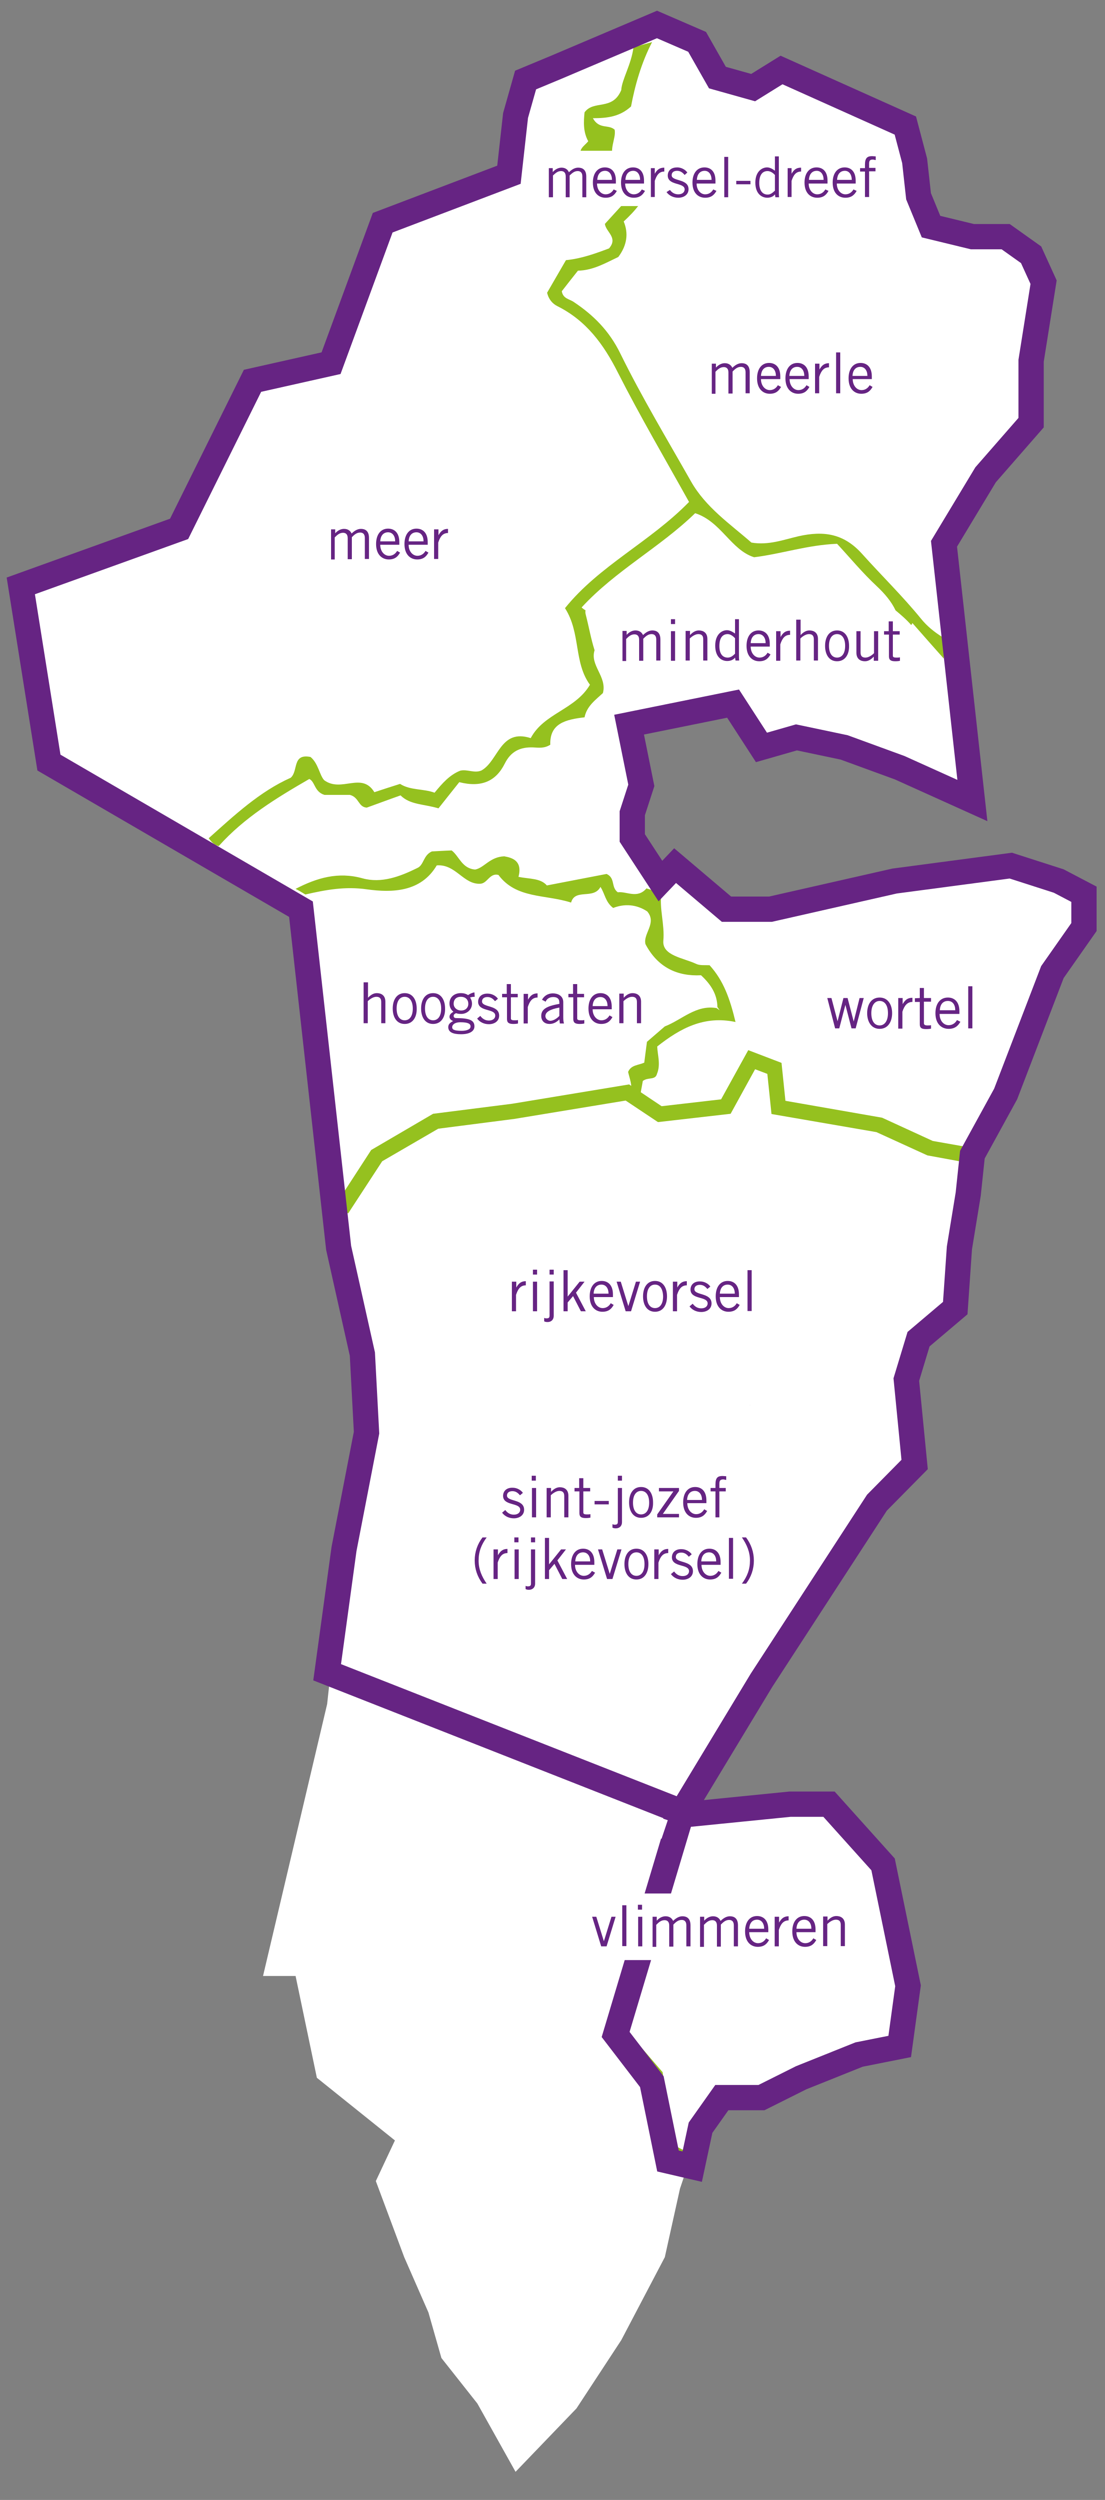 <?xml version="1.0" encoding="utf-8"?>
<!-- Generator: Adobe Illustrator 26.3.1, SVG Export Plug-In . SVG Version: 6.00 Build 0)  -->
<svg version="1.1" id="Laag_1" xmlns="http://www.w3.org/2000/svg" xmlns:xlink="http://www.w3.org/1999/xlink" x="0px" y="0px"
	 width="451.6px" height="1021.5px" viewBox="0 0 451.6 1021.5" style="enable-background:new 0 0 451.6 1021.5;"
	 xml:space="preserve">
<rect x="0" y="0" width="451.6" height="1021.5" fill="#808080" stroke="none"/>
<style type="text/css">
	.st0{fill:#FFFFFF;}
	.st1{fill:#FEFDFD;}
	.st2{fill:#AAAAAA;}
	.st3{fill:#95C11F;}
	.st4{fill:#662483;}
	.st5{fill:none;stroke:#662483;stroke-width:10.331;stroke-miterlimit:10;}
</style>
<g>
	<g>
		<g>
			<polygon class="st0" points="8.5,239.4 73.2,216.1 103.2,155.6 135.3,148.4 156.4,91 208,71.4 210.7,47.2 214.8,32.7 227.3,27.5 
				268.5,10 284.9,17.1 293.2,31.7 307.8,35.8 319.4,28.6 370,51.3 373.8,65.7 375.4,80.2 380.5,92.6 397.4,96.7 411,96.7 
				421.4,104.1 426.5,115.3 421.4,147.4 421.4,172.7 402.8,194 385.8,222.2 397.4,327.1 367.7,313.7 345,305.4 325.5,301.3 
				311.2,305.4 299.6,287.5 257.1,296.1 262.1,320.9 258.4,332.3 258.4,342.4 269.9,360 275.9,353.7 296.9,371.5 314.9,371.5 
				365.6,360 413.1,353.7 432.7,360 443,365.4 443,378.8 430.1,397.2 411,447 397.4,471.8 395.7,487.9 392.1,509.9 390.4,534.5 
				375.4,547.2 370.4,563.7 373.8,598.4 358.4,614 311.2,686.6 277.9,741.7 322.9,737.2 338.8,737.2 360.9,761.8 371.1,811.4 
				367.7,836.2 351.1,839.5 327.4,849 311.2,857.1 295,857.1 286.3,869.4 277.9,894.3 271.7,922.3 253.9,956.2 235.6,984.1 
				210.7,1010 195.1,982.1 180.4,963.5 175.1,944.9 165.2,922.3 153.6,891.2 161.4,874.6 129.5,849 120.8,807.4 107.5,807.4 
				133.7,696.3 140.6,632.9 149.8,585.4 148.1,553.3 138.4,509.9 123,371.5 20,311.6 			"/>
		</g>
		<g>
			<g>
				<g>
					<path class="st1" d="M306.6,574.1L306.6,574.1C306.5,574.2,306.5,574.1,306.6,574.1L306.6,574.1z"/>
				</g>
				<g>
					<path class="st1" d="M306.6,574.1C306.6,574.2,306.6,574.2,306.6,574.1c0,0.1-0.1,0.1-0.1,0H306.6L306.6,574.1z"/>
				</g>
				<g>
					<path class="st1" d="M251,822.7c-0.1,0.1-0.1,0.3-0.2,0.4c-0.1,0-0.1-0.1-0.2-0.1C250.8,822.9,250.9,822.8,251,822.7z"/>
				</g>
				<g>
					<path class="st1" d="M-14.6,790.8L-14.6,790.8h0.1l0,0C-14.6,790.8-14.6,790.8-14.6,790.8z"/>
				</g>
				<g>
					<path class="st1" d="M-14.6,790.8L-14.6,790.8L-14.6,790.8C-14.5,790.8-14.5,790.8-14.6,790.8L-14.6,790.8z"/>
				</g>
				<g>
					<path class="st0" d="M343.2,407.9L343.2,407.9c0-0.1,0.1-0.1,0.1-0.1L343.2,407.9C343.3,407.8,343.3,407.9,343.2,407.9z"/>
				</g>
				<g>
					<path class="st1" d="M271.7,419.4L271.7,419.4L271.7,419.4L271.7,419.4z"/>
				</g>
				<g>
					<path class="st1" d="M252.3,405.9L252.3,405.9C252.3,405.8,252.4,405.8,252.3,405.9C252.4,405.8,252.4,405.9,252.3,405.9
						C252.4,405.9,252.4,405.9,252.3,405.9z"/>
				</g>
				<g>
					<path class="st1" d="M335.6,794.7C335.6,794.6,335.5,794.6,335.6,794.7C335.5,794.6,335.5,794.6,335.6,794.7L335.6,794.7z"/>
				</g>
				<g>
					<path class="st2" d="M306.6,574.2c-0.1,0-0.1,0-0.2,0l0.1-0.1C306.6,574.1,306.6,574.1,306.6,574.2L306.6,574.2z"/>
				</g>
				<g>
					<path class="st1" d="M252.4,405.9L252.4,405.9L252.4,405.9C252.3,405.8,252.4,405.8,252.4,405.9
						C252.4,405.8,252.4,405.9,252.4,405.9z"/>
				</g>
				<g>
					<path class="st1" d="M271.7,419.4L271.7,419.4L271.7,419.4L271.7,419.4z"/>
				</g>
				<g>
					<path class="st1" d="M306.6,574.2c-0.1,0-0.1,0-0.2,0l0.1-0.1C306.6,574.1,306.6,574.1,306.6,574.2L306.6,574.2z"/>
				</g>
				<g>
					<g>
						<path class="st3" d="M385.1,260.3c-3.3-2.1-6.2-4.4-8.7-7.5c-7.5-9.2-16.1-17.6-24-26.4c-7.5-8.4-15.7-9.6-26-7.3
							c-6.1,1.4-12.3,3.8-19.3,2.6c-8.7-7.6-18.7-14.4-24.7-25c-9.8-17.3-20.1-34.4-28.9-52.3c-4.5-9.2-10.9-15.6-19-21
							c-1.7-1.2-4.4-1.3-4.9-4.4c2.1-2.7,4.2-5.4,6.6-8.4c6.2-0.1,11.4-3.2,16.5-5.6c3.6-4.8,4.2-9.7,2.2-14.5
							c4.7-4.4,8.5-8.6,10.6-15.5c-7.5,0.3-8.9-7.5-14.2-8.7c-2.9-5.1,0.6-9.5-0.1-13.3c-2.5-2.3-6.3,0-8.9-4.7
							c5.9,0,11-0.6,15.6-4.8c1.6-8.6,4.2-17.8,8.6-26.3c-2.5,0.7-5,1.4-7.6,2.1c-0.9,7.1-4.8,13.3-5,17.5c-3.6,8.6-11.2,3.9-15,9.1
							c-0.4,3.9-0.6,8,1.5,11.8c-1.5,2-4.6,3.2-2.7,7.3c10.3,0,13.7,8.9,18.9,16.2c-3.4,3.7-6.4,7-9.4,10.3c0.5,3.4,5.5,5.6,1.7,10
							c-5.3,2-11.3,4.2-17.6,4.8c-2.7,4.7-5.3,9.1-7.7,13.3c0.6,2.7,2.2,4.5,4.2,5.5c11.8,5.9,18.9,15.6,24.7,27.1
							c9.1,17.9,19.3,35.3,29.1,52.9c-16,16.4-36.7,26-50.7,43.4c6.5,10.1,3.5,22.1,10.2,31.3c-6,10.2-18.8,11.6-24.2,21.8
							c-12.5-4-13.1,9.2-20.1,13.2c-2.9,1.3-5.8-0.6-8.7,0.1c-4.3,1.7-7.3,5.1-10.5,9c-4.6-1.7-9.9-0.9-14.1-3.6
							c-3.8,1.2-7.2,2.3-10.5,3.4c-5.2-8.5-13.4,0.3-20.5-4.9c-1.9-2-2.4-6.9-5.6-9.5c-7.6-1.5-4.9,5.7-8.1,8.5
							c-12.6,5.6-23,15.3-33.5,24.7c1.1,1.5,2.2,2.8,4.1,3.2c10.4-11.6,23.5-19.6,37-27.4c2.4,1.1,2,5.2,6.2,6.5H143
							c3.8,1,3.4,5,6.9,5.2c4.2-1.5,8.7-3.2,13.8-5c3.9,3.9,9.5,3.5,15.5,5.3c2.9-3.7,5.9-7.4,8.5-10.7c9.1,2.3,15-0.4,18.6-7.6
							c2.5-5,6.3-6.8,11.6-6.6c2.2,0.1,4.5,0.5,7-1.1c-0.3-8.8,6.4-10.3,14-11.2c0.9-4.6,4.6-7.2,7.5-9.9c1.8-6.7-5.4-11.3-3.4-17.5
							c-1.5-4.7-2.3-9.5-3.6-14.5c-0.2-0.7-0.2-1.3-0.1-1.8c-0.5-0.3-1.1-0.7-1.6-1.2c13.9-15.1,32-24.5,46.4-38.5
							c10.6,3.4,14.6,15,24.1,18c11.3-1.4,21.7-5,33.9-5.5c5.2,5.6,10.3,11.8,16.2,17.3c3.3,3.1,6,6.3,7.7,9.9
							c2.3,1.9,4.5,3.8,6.4,6c0.2-0.2,0.3-0.5,0.5-0.8c4.4,5,8.6,9.8,12.8,14.5C385.6,266.2,386.4,263.2,385.1,260.3z"/>
					</g>
					<g>
						<path class="st3" d="M257.8,446.3c0.7-2.9-0.5-5.6-1.1-8.3c1.2-2.9,4.2-2.7,6.6-3.8c0.4-2.9,0.7-5.7,1.1-8.5
							c2.5-2.2,4.9-4.2,7.3-6.3l0,0c7-2.7,12.7-8.9,21.1-7.5c0.4,0.2,0.7,0.5,1.3,0.9c-0.4-0.6-0.7-1-0.9-1.3
							c-0.1-5.2-2.6-9.2-6.7-13c-9.7,0.5-17.7-3.2-22.7-12.7c-1.1-4.3,4.8-8.6,0.7-13.4c-4.4-2.9-9.3-3.2-13.9-1.4
							c-3.2-2.4-3.4-5.9-5.2-8.6c-2.8,5.3-10.4,0.5-12,6.4c-10.6-3.4-22.4-1.5-29.7-11.3c-3.6-0.9-4.5,3.5-7.4,3.6
							c-6.9,0.4-10-8.1-17.8-7.5c-6.5,11-18.3,11.2-28.5,9.8c-9-1.3-16.9,0.2-25.2,2.1c-1.3-0.8-2.6-1.6-4-2.3
							c8.7-4.5,17.4-7.1,27.4-4.3c7.7,2.1,15.2-0.7,22.3-4.2c2.8-1.2,2.4-5.2,6-6.8c2.1-0.1,4.9-0.3,8.1-0.4
							c3.1,2.4,4.2,7.4,9.6,7.8c3.7-0.7,6-5.2,11.9-5.4c3.4,0.6,7.5,1.9,5.8,8.4c4.6,0.9,9,0.5,11.6,3.5c8.9-1.7,17-3.3,24.4-4.7
							c3.7,1.7,1.7,5.4,4.6,7.5c3.5-0.5,8,2.8,11.7-1.6c2,0.6,4.1,1.3,6.1,1.9c-0.9,6.5,1.4,12.8,0.8,19.5c-0.5,6.1,8.2,7,13.3,9.4
							c1.6,0.8,3.7,0.5,5.6,0.6c5.7,6.3,8.3,13.6,10.6,23.2c-12.8-2.7-22.5,2.5-32,10c0.1,3.4,1.5,7.3-0.1,11.2
							c-0.7,2.7-3.6,1.2-5.8,2.9c-0.2,1.4-0.6,3.2-0.9,5.1C260.5,446.7,259.1,446.5,257.8,446.3z"/>
					</g>
				</g>
				<g>
					<path class="st0" d="M343.3,407.8L343.3,407.8c0,0.1-0.1,0.1-0.1,0.1C343.2,407.9,343.2,407.9,343.3,407.8
						C343.2,407.8,343.3,407.8,343.3,407.8z"/>
				</g>
			</g>
			<g>
				<g>
					<path class="st4" d="M209.3,523.7h1.7v2.4l0,0c0.9-1.6,1.9-2.6,3.9-2.6v1.7c-2.1,0-3.2,1.4-4,3.9v6.7h-1.7v-12.1H209.3z"/>
				</g>
				<g>
					<path class="st4" d="M219.5,518.8v2h-1.7v-2H219.5z M217.8,523.7h1.7v12.1h-1.7V523.7z"/>
				</g>
				<g>
					<path class="st4" d="M226.3,523.7v14c0,1.5-1,2.5-2.5,2.5c-0.6,0-1.1-0.1-1.4-0.3v-1.4c0.3,0.1,0.5,0.2,0.9,0.2
						c1,0,1.3-0.3,1.3-1.2v-13.9h1.7V523.7z M226.3,520.8h-1.7v-2h1.7V520.8z"/>
				</g>
				<g>
					<path class="st4" d="M230.3,519h1.7v10.8l0,0l4.9-6.1h2l-3.5,4.5l4,7.6h-2l-3.2-6.2l-2.2,2.6v3.6h-1.7V519z"/>
				</g>
				<g>
					<path class="st4" d="M250.8,533.2c-0.8,1.4-1.9,2.8-4.6,2.8c-2.7,0-5.2-1.9-5.2-6.3c0-3.9,1.9-6.3,4.9-6.3
						c2.5,0,4.6,1.6,4.6,5.5v1.1h-7.8c0,2.6,1.6,4.5,3.6,4.5c1.5,0,2.6-0.8,3.3-2L250.8,533.2z M248.7,528.6c0-2.2-1.1-3.7-2.9-3.7
						c-2,0-3.1,1.5-3.2,3.7H248.7z"/>
				</g>
				<g>
					<path class="st4" d="M257.9,535.8h-2.2l-3.7-12.1h1.7l3.1,10l0,0l3.1-10h1.7L257.9,535.8z"/>
				</g>
				<g>
					<path class="st4" d="M267.7,536c-3.3,0-4.9-2.8-4.9-6.3s1.6-6.3,4.9-6.3s4.9,2.8,4.9,6.3S271,536,267.7,536z M267.7,524.9
						c-2,0-3.3,1.7-3.3,4.8s1.3,4.8,3.3,4.8s3.3-1.7,3.3-4.8C270.9,526.6,269.7,524.9,267.7,524.9z"/>
				</g>
				<g>
					<path class="st4" d="M275.1,523.7h1.7v2.4l0,0c0.9-1.6,1.9-2.6,3.9-2.6v1.7c-2.1,0-3.2,1.4-4,3.9v6.7H275v-12.1H275.1z"/>
				</g>
				<g>
					<path class="st4" d="M283.1,532.7c0.8,1.1,1.9,1.9,3.5,1.9c1.8,0,2.6-1,2.6-2c0-3.1-7.1-1.4-7-5.8c0.1-2.1,1.7-3.3,4-3.2
						c1.6,0,3.3,0.9,4.1,2.1l-1.2,1c-0.9-1.1-1.8-1.7-3.1-1.7c-1.4,0-2.2,0.7-2.2,1.8c0,2.6,7,1.3,7,5.8c0,2.3-2,3.5-4.2,3.5
						c-1.9,0-3.7-0.8-4.8-2.3L283.1,532.7z"/>
				</g>
				<g>
					<path class="st4" d="M302.3,533.2c-0.8,1.4-1.9,2.8-4.6,2.8s-5.2-1.9-5.2-6.3c0-3.9,1.9-6.3,4.9-6.3c2.5,0,4.6,1.6,4.6,5.5v1.1
						h-7.8c0,2.6,1.6,4.5,3.6,4.5c1.5,0,2.6-0.8,3.3-2L302.3,533.2z M300.3,528.6c0-2.2-1.1-3.7-2.9-3.7c-2,0-3.1,1.5-3.2,3.7H300.3
						z"/>
				</g>
				<g>
					<path class="st4" d="M307.2,519v16.7h-1.7V519H307.2z"/>
				</g>
			</g>
			<g>
				<g>
					<path class="st4" d="M206.5,617c0.8,1.1,1.9,1.9,3.5,1.9c1.8,0,2.6-1,2.6-2c0-3.1-7.1-1.4-7-5.8c0.1-2.1,1.7-3.3,4-3.2
						c1.6,0,3.3,0.9,4.1,2.1l-1.2,1c-0.9-1.1-1.8-1.7-3.1-1.7c-1.4,0-2.2,0.7-2.2,1.8c0,2.6,7,1.3,7,5.8c0,2.3-2,3.5-4.2,3.5
						c-1.9,0-3.7-0.8-4.8-2.3L206.5,617z"/>
				</g>
				<g>
					<path class="st4" d="M219,603v2h-1.7v-2H219z M217.4,608h1.7v12h-1.7V608z"/>
				</g>
				<g>
					<path class="st4" d="M225.2,608v1.6l0,0c1-1.1,2.2-1.9,3.6-1.9c1.8,0,3.5,0.9,3.5,3.5v8.8h-1.7v-8.7c0-1.6-0.8-2.1-2-2.1
						c-1.3,0-2.7,1-3.5,1.8v9h-1.7v-12H225.2z"/>
				</g>
				<g>
					<path class="st4" d="M236.7,608v-4h1.7v4h2.8v1.4h-2.8v8.6c0,0.6,0.4,0.8,1.4,0.8c0.6,0,1,0,1.5-0.1v1.4
						c-0.3,0.1-1,0.2-1.9,0.2c-1.8,0-2.6-0.5-2.6-2v-8.9h-2V608H236.7z"/>
				</g>
				<g>
					<path class="st4" d="M243,614.7v-1.4h5.8v1.4H243z"/>
				</g>
				<g>
					<path class="st4" d="M254.2,608v14c0,1.5-1,2.5-2.5,2.5c-0.6,0-1.1-0.1-1.4-0.3v-1.4c0.3,0.1,0.5,0.2,0.9,0.2
						c1,0,1.3-0.3,1.3-1.2V608H254.2z M254.2,605h-1.7v-2h1.7V605z"/>
				</g>
				<g>
					<path class="st4" d="M262,620.2c-3.3,0-4.9-2.8-4.9-6.3s1.6-6.3,4.9-6.3s4.9,2.8,4.9,6.3C267,617.5,265.3,620.2,262,620.2z
						 M262,609.2c-2,0-3.3,1.7-3.3,4.8s1.3,4.8,3.3,4.8s3.3-1.7,3.3-4.8S264,609.2,262,609.2z"/>
				</g>
				<g>
					<path class="st4" d="M277.5,620h-8.9v-1.2l6.6-9.4h-5.9V608h8.2v1.2l-6.6,9.4h6.6L277.5,620L277.5,620z"/>
				</g>
				<g>
					<path class="st4" d="M289,617.4c-0.8,1.4-1.9,2.8-4.6,2.8s-5.2-1.9-5.2-6.3c0-3.9,1.9-6.3,4.9-6.3c2.5,0,4.6,1.6,4.6,5.5v1.1
						h-7.8c0,2.6,1.6,4.5,3.6,4.5c1.5,0,2.6-0.8,3.3-2L289,617.4z M286.9,612.9c0-2.2-1.1-3.7-2.9-3.7c-2,0-3.1,1.5-3.2,3.7H286.9z"
						/>
				</g>
				<g>
					<path class="st4" d="M292.4,620v-10.6h-2V608h2v-1.4c0-2.9,1-3.5,2.9-3.5c0.5,0,1,0.1,1.5,0.1v1.5c-0.4,0-0.8-0.2-1.2-0.2
						c-1.1,0-1.6,0.4-1.6,1.7v1.8h2.6v1.4H294V620H292.4z"/>
				</g>
				<g>
					<path class="st4" d="M198.9,628.2c-2.2,3-3.3,5.8-3.3,9.5c0,3.5,1.3,6.5,3.3,9.4h-1.7c-2.1-2.8-3.2-6-3.2-9.5
						c0-3.4,1.1-6.7,3.2-9.4H198.9z"/>
				</g>
				<g>
					<path class="st4" d="M201.8,633.1h1.7v2.4l0,0c0.9-1.6,1.9-2.6,3.9-2.6v1.7c-2.1,0-3.2,1.4-4,3.9v6.7h-1.7v-12.1H201.8z"/>
				</g>
				<g>
					<path class="st4" d="M211.9,628.2v2h-1.7v-2H211.9z M210.3,633.1h1.7v12.1h-1.7V633.1z"/>
				</g>
				<g>
					<path class="st4" d="M218.7,633.1v14c0,1.5-1,2.5-2.5,2.5c-0.6,0-1.1-0.1-1.4-0.3V648c0.3,0.1,0.5,0.2,0.9,0.2
						c1,0,1.3-0.3,1.3-1.2v-13.9H218.7z M218.7,630.2H217v-2h1.7V630.2z"/>
				</g>
				<g>
					<path class="st4" d="M222.7,628.4h1.7v10.8l0,0l4.9-6.1h2l-3.5,4.5l4,7.6h-2l-3.2-6.2l-2.2,2.6v3.6h-1.7V628.4z"/>
				</g>
				<g>
					<path class="st4" d="M243.2,642.6c-0.8,1.4-1.9,2.8-4.6,2.8c-2.7,0-5.2-1.9-5.2-6.3c0-3.9,1.9-6.3,4.9-6.3
						c2.5,0,4.6,1.6,4.6,5.5v1.1H235c0,2.6,1.6,4.5,3.6,4.5c1.5,0,2.6-0.8,3.3-2L243.2,642.6z M241.2,638c0-2.2-1.1-3.7-2.9-3.7
						c-2,0-3.1,1.5-3.2,3.7H241.2z"/>
				</g>
				<g>
					<path class="st4" d="M250.3,645.2h-2.2l-3.7-12.1h1.7l3.1,10l0,0l3.1-10h1.7L250.3,645.2z"/>
				</g>
				<g>
					<path class="st4" d="M260.1,645.4c-3.3,0-4.9-2.8-4.9-6.3s1.6-6.3,4.9-6.3s4.9,2.8,4.9,6.3C265,642.6,263.4,645.4,260.1,645.4z
						 M260.1,634.3c-2,0-3.3,1.7-3.3,4.8s1.3,4.8,3.3,4.8s3.3-1.7,3.3-4.8S262.1,634.3,260.1,634.3z"/>
				</g>
				<g>
					<path class="st4" d="M267.5,633.1h1.7v2.4l0,0c0.9-1.6,1.9-2.6,3.9-2.6v1.7c-2.1,0-3.2,1.4-4,3.9v6.7h-1.7v-12.1H267.5z"/>
				</g>
				<g>
					<path class="st4" d="M275.5,642.1c0.8,1.1,1.9,1.9,3.5,1.9c1.8,0,2.6-1,2.6-2c0-3.1-7.1-1.4-7-5.8c0.1-2.1,1.7-3.3,4-3.2
						c1.6,0,3.3,0.9,4.1,2.1l-1.2,1c-0.9-1.1-1.8-1.7-3.1-1.7c-1.4,0-2.2,0.7-2.2,1.8c0,2.6,7,1.3,7,5.8c0,2.3-2,3.5-4.2,3.5
						c-1.9,0-3.7-0.8-4.8-2.3L275.5,642.1z"/>
				</g>
				<g>
					<path class="st4" d="M294.8,642.6c-0.8,1.4-1.9,2.8-4.6,2.8s-5.2-1.9-5.2-6.3c0-3.9,1.9-6.3,4.9-6.3c2.5,0,4.6,1.6,4.6,5.5v1.1
						h-7.8c0,2.6,1.6,4.5,3.6,4.5c1.5,0,2.6-0.8,3.3-2L294.8,642.6z M292.7,638c0-2.2-1.1-3.7-2.9-3.7c-2,0-3.1,1.5-3.2,3.7H292.7z"
						/>
				</g>
				<g>
					<path class="st4" d="M299.6,628.4v16.7h-1.7v-16.7H299.6z"/>
				</g>
				<g>
					<path class="st4" d="M303.2,647.1c2.2-3,3.3-5.8,3.3-9.5c0-3.5-1.3-6.5-3.3-9.4h1.7c2.1,2.8,3.2,6,3.2,9.5
						c0,3.4-1.1,6.7-3.2,9.4H303.2z"/>
				</g>
			</g>
			<g>
				<g>
					<path class="st4" d="M150.4,401.4v6.3l0,0c1-1.1,2.2-1.9,3.6-1.9c1.8,0,3.5,0.9,3.5,3.5v8.8h-1.7v-8.7c0-1.6-0.8-2.1-2-2.1
						c-1.3,0-2.7,1-3.5,1.8v9h-1.7v-16.7L150.4,401.4L150.4,401.4z"/>
				</g>
				<g>
					<path class="st4" d="M165.4,418.4c-3.3,0-4.9-2.8-4.9-6.3s1.6-6.3,4.9-6.3c3.3,0,4.9,2.8,4.9,6.3
						C170.4,415.6,168.7,418.4,165.4,418.4z M165.4,407.3c-2,0-3.3,1.7-3.3,4.8c0,3.1,1.3,4.8,3.3,4.8s3.3-1.7,3.3-4.8
						C168.7,409.1,167.4,407.3,165.4,407.3z"/>
				</g>
				<g>
					<path class="st4" d="M177,418.4c-3.3,0-4.9-2.8-4.9-6.3s1.6-6.3,4.9-6.3c3.3,0,4.9,2.8,4.9,6.3
						C182,415.6,180.3,418.4,177,418.4z M177,407.3c-2,0-3.3,1.7-3.3,4.8c0,3.1,1.3,4.8,3.3,4.8s3.3-1.7,3.3-4.8
						C180.3,409.1,179,407.3,177,407.3z"/>
				</g>
				<g>
					<path class="st4" d="M194,407.3c-0.7,0-1.4,0.1-1.9,0.3c0.3,0.4,0.8,1.3,0.8,2.5c0,2.4-2,4.2-4.4,4.2c-1,0-1.5-0.1-2.1-0.3
						c-0.6,0.2-1,0.6-1,1.1c0,0.6,0.4,0.9,1,0.9c5.7,0,7.5,1,7.5,3.4c0,1.8-1.7,3.2-5.5,3.2c-3.4,0-5.2-0.9-5.2-2.9
						c0-1.2,0.7-1.8,2-2.5c-0.9-0.3-1.5-1-1.5-1.7c0-1,0.7-1.5,1.6-2.1c-1.1-0.9-1.6-2-1.6-3.4c0-2.6,2-4.2,4.6-4.2
						c1.3,0,2.2,0.3,3,0.8c0.7-0.5,1.7-1,2.6-1.1L194,407.3L194,407.3z M188.2,417.7c-2.6,0-3.4,1.2-3.4,2c0,0.9,0.6,1.5,3.9,1.5
						c2,0,3.6-0.6,3.6-1.7C192.4,418.3,191.2,417.7,188.2,417.7z M188.3,407.3c-1.9,0-2.9,1.2-2.9,2.8c0,1.6,1.3,2.8,3.1,2.8
						c1.9,0,2.9-1.3,2.9-2.7C191.4,408.5,190.3,407.3,188.3,407.3z"/>
				</g>
				<g>
					<path class="st4" d="M196.3,415.1c0.8,1.1,1.9,1.9,3.5,1.9c1.8,0,2.6-1,2.6-2c0-3.1-7.1-1.4-7-5.8c0.1-2.1,1.7-3.3,4-3.2
						c1.6,0,3.3,0.9,4.1,2.1l-1.2,1c-0.9-1.1-1.8-1.7-3.1-1.7c-1.4,0-2.2,0.7-2.2,1.8c0,2.6,7,1.3,7,5.8c0,2.3-2,3.5-4.2,3.5
						c-1.9,0-3.7-0.8-4.8-2.3L196.3,415.1z"/>
				</g>
				<g>
					<path class="st4" d="M207.1,406.1v-4h1.7v4h2.8v1.4h-2.8v8.6c0,0.6,0.4,0.8,1.4,0.8c0.6,0,1,0,1.5-0.1v1.4
						c-0.3,0.1-1,0.2-1.9,0.2c-1.8,0-2.6-0.5-2.6-2v-8.9h-2v-1.4H207.1z"/>
				</g>
				<g>
					<path class="st4" d="M214.1,406.1h1.7v2.4l0,0c0.9-1.6,1.9-2.6,3.9-2.6v1.7c-2.1,0-3.2,1.4-4,3.9v6.7H214v-12.1H214.1z"/>
				</g>
				<g>
					<path class="st4" d="M221.5,408.5c0.8-1.4,2.2-2.6,4.5-2.6c2,0,4.2,1,4.2,3.6v6.1c0,1.3,0.1,2,0.3,2.6h-1.7l-0.2-1.7
						c-0.8,0.9-2.2,1.9-4,1.9c-1.9,0-3.4-1.1-3.4-3.3c0-2.6,2-4,7.4-4.9v-0.6c0-1.6-1-2.2-2.5-2.2c-1.9,0-2.8,1.1-3.1,1.9
						L221.5,408.5z M228.6,411.7c-3.8,0.7-5.7,1.8-5.7,3.5c0,1.1,1.1,1.9,2,1.9c1.2,0,2.7-0.9,3.7-2V411.7z"/>
				</g>
				<g>
					<path class="st4" d="M234.2,406.1v-4h1.7v4h2.8v1.4h-2.8v8.6c0,0.6,0.4,0.8,1.4,0.8c0.6,0,1,0,1.5-0.1v1.4
						c-0.3,0.1-1,0.2-1.9,0.2c-1.8,0-2.6-0.5-2.6-2v-8.9h-2v-1.4H234.2z"/>
				</g>
				<g>
					<path class="st4" d="M250.3,415.6c-0.8,1.4-1.9,2.8-4.6,2.8c-2.7,0-5.2-1.9-5.2-6.3c0-3.9,1.9-6.3,4.9-6.3
						c2.5,0,4.6,1.6,4.6,5.5v1.1h-7.8c0,2.6,1.6,4.5,3.6,4.5c1.5,0,2.6-0.8,3.3-2L250.3,415.6z M248.3,411.1c0-2.2-1.1-3.7-2.9-3.7
						c-2,0-3.1,1.5-3.2,3.7H248.3z"/>
				</g>
				<g>
					<path class="st4" d="M254.9,406.1v1.6l0,0c1-1.1,2.2-1.9,3.6-1.9c1.8,0,3.5,0.9,3.5,3.5v8.8h-1.7v-8.7c0-1.6-0.8-2.1-2-2.1
						c-1.3,0-2.7,1-3.5,1.8v9h-1.7V406h1.8V406.1z"/>
				</g>
			</g>
			<g>
				<g>
					<path class="st4" d="M135.3,228.4v-12.1h1.7v1.6l0.1-0.1c1-1.1,2.3-1.7,3.5-1.7c1.6,0,2.6,0.8,3.1,1.9c1.1-1.1,2.4-1.9,3.8-1.9
						c1.6,0,3.3,0.7,3.3,3.7v8.6h-1.7v-8.6c0-1.6-0.8-2.2-1.9-2.2c-1.5,0-2.5,1-3.4,1.9v9h-1.7v-8.6c0-1.6-0.8-2.2-1.9-2.2
						c-1.5,0-2.5,1-3.4,1.9v9h-1.5V228.4z"/>
				</g>
				<g>
					<path class="st4" d="M163.5,225.8c-0.8,1.4-1.9,2.8-4.6,2.8c-2.7,0-5.2-1.9-5.2-6.3c0-3.9,1.9-6.3,4.9-6.3
						c2.5,0,4.6,1.6,4.6,5.5v1.1h-7.8c0,2.6,1.6,4.5,3.6,4.5c1.5,0,2.6-0.8,3.3-2L163.5,225.8z M161.5,221.2c0-2.2-1.1-3.7-2.9-3.7
						c-2,0-3.1,1.5-3.2,3.7H161.5z"/>
				</g>
				<g>
					<path class="st4" d="M175.1,225.8c-0.8,1.4-1.9,2.8-4.6,2.8c-2.7,0-5.2-1.9-5.2-6.3c0-3.9,1.9-6.3,4.9-6.3
						c2.5,0,4.6,1.6,4.6,5.5v1.1H167c0,2.6,1.6,4.5,3.6,4.5c1.5,0,2.6-0.8,3.3-2L175.1,225.8z M173.1,221.2c0-2.2-1.1-3.7-2.9-3.7
						c-2,0-3.1,1.5-3.2,3.7H173.1z"/>
				</g>
				<g>
					<path class="st4" d="M177.5,216.3h1.7v2.4l0,0c0.9-1.6,1.9-2.6,3.9-2.6v1.7c-2.1,0-3.2,1.4-4,3.9v6.7h-1.7v-12.1H177.5z"/>
				</g>
			</g>
			<g>
				<g>
					<path class="st4" d="M254.4,269.9v-12.1h1.7v1.6l0.1-0.1c1-1.1,2.3-1.7,3.5-1.7c1.6,0,2.6,0.8,3.1,1.9c1.1-1.1,2.4-1.9,3.8-1.9
						c1.6,0,3.3,0.7,3.3,3.7v8.6h-1.7v-8.6c0-1.6-0.8-2.2-1.9-2.2c-1.5,0-2.5,1-3.4,1.9v9h-1.7v-8.6c0-1.6-0.8-2.2-1.9-2.2
						c-1.5,0-2.5,1-3.4,1.9v9h-1.5V269.9z"/>
				</g>
				<g>
					<path class="st4" d="M275.9,253v2h-1.7v-2H275.9z M274.2,257.9h1.7V270h-1.7V257.9z"/>
				</g>
				<g>
					<path class="st4" d="M282,257.9v1.6l0,0c1-1.1,2.2-1.9,3.6-1.9c1.8,0,3.5,0.9,3.5,3.5v8.8h-1.7v-8.7c0-1.6-0.8-2.1-2-2.1
						c-1.3,0-2.7,1-3.5,1.8v9h-1.7v-12.1h1.8V257.9z"/>
				</g>
				<g>
					<path class="st4" d="M302,253.2v14.1c0,0.9,0,1.8,0.1,2.6h-1.5l-0.2-1.2c-0.6,0.8-1.7,1.4-3.2,1.4c-2.1,0-4.9-1.4-4.9-6.3
						c0-4.7,2.8-6.3,4.8-6.3c1.1,0,2.2,0.6,3.2,1.3h0.1V253h1.6V253.2z M300.4,260.8c-0.9-1-2-1.7-3-1.7c-1.9,0-3.4,1.3-3.4,4.9
						c0,3.1,1.3,4.7,3.4,4.7c1.1,0,1.9-0.5,3-1.6V260.8z"/>
				</g>
				<g>
					<path class="st4" d="M314.9,267.4c-0.8,1.4-1.9,2.8-4.6,2.8s-5.2-1.9-5.2-6.3c0-3.9,1.9-6.3,4.9-6.3c2.5,0,4.6,1.6,4.6,5.5v1.1
						h-7.8c0,2.6,1.6,4.5,3.6,4.5c1.5,0,2.6-0.8,3.3-2L314.9,267.4z M312.9,262.8c0-2.2-1.1-3.7-2.9-3.7c-2,0-3.1,1.5-3.2,3.7H312.9
						z"/>
				</g>
				<g>
					<path class="st4" d="M317.3,257.9h1.7v2.4l0,0c0.9-1.6,1.9-2.6,3.9-2.6v1.7c-2.1,0-3.2,1.4-4,3.9v6.7h-1.7v-12.1H317.3z"/>
				</g>
				<g>
					<path class="st4" d="M327.2,253.2v6.3l0,0c1-1.1,2.2-1.9,3.6-1.9c1.8,0,3.5,0.9,3.5,3.5v8.8h-1.7v-8.7c0-1.6-0.8-2.1-2-2.1
						c-1.3,0-2.7,1-3.5,1.8v9h-1.7v-16.7L327.2,253.2L327.2,253.2z"/>
				</g>
				<g>
					<path class="st4" d="M342.1,270.2c-3.3,0-4.9-2.8-4.9-6.3s1.6-6.3,4.9-6.3s4.9,2.8,4.9,6.3
						C347.1,267.4,345.4,270.2,342.1,270.2z M342.1,259.1c-2,0-3.3,1.7-3.3,4.8c0,3.1,1.3,4.8,3.3,4.8s3.3-1.7,3.3-4.8
						C345.4,260.8,344.1,259.1,342.1,259.1z"/>
				</g>
				<g>
					<path class="st4" d="M357.1,269.9v-1.6l0,0c-1,1.1-2.2,1.9-3.6,1.9c-1.8,0-3.5-0.9-3.5-3.5v-8.8h1.7v8.7c0,1.6,0.8,2.1,2,2.1
						c1.3,0,2.7-1,3.5-1.8v-9h1.7V270h-1.8V269.9z"/>
				</g>
				<g>
					<path class="st4" d="M363.2,257.9v-4h1.7v4h2.8v1.4h-2.8v8.6c0,0.6,0.4,0.8,1.4,0.8c0.6,0,1,0,1.5-0.1v1.4
						c-0.3,0.1-1,0.2-1.9,0.2c-1.8,0-2.6-0.5-2.6-2v-8.9h-2v-1.4H363.2z"/>
				</g>
			</g>
			<g>
				<g>
					<path class="st4" d="M290.9,160.7v-12.1h1.7v1.6l0.1-0.1c1-1.1,2.3-1.7,3.5-1.7c1.6,0,2.6,0.8,3.1,1.9c1.1-1.1,2.4-1.9,3.8-1.9
						c1.6,0,3.3,0.7,3.3,3.7v8.6h-1.7v-8.6c0-1.6-0.8-2.2-1.9-2.2c-1.5,0-2.5,1-3.4,1.9v9h-1.7v-8.6c0-1.6-0.8-2.2-1.9-2.2
						c-1.5,0-2.5,1-3.4,1.9v9h-1.5V160.7z"/>
				</g>
				<g>
					<path class="st4" d="M319.2,158.1c-0.8,1.4-1.9,2.8-4.6,2.8s-5.2-1.9-5.2-6.3c0-3.9,1.9-6.3,4.9-6.3c2.5,0,4.6,1.6,4.6,5.5v1.1
						H311c0,2.6,1.6,4.5,3.6,4.5c1.5,0,2.6-0.8,3.3-2L319.2,158.1z M317.1,153.6c0-2.2-1.1-3.7-2.9-3.7c-2,0-3.1,1.5-3.2,3.7H317.1z
						"/>
				</g>
				<g>
					<path class="st4" d="M330.8,158.1c-0.8,1.4-1.9,2.8-4.6,2.8s-5.2-1.9-5.2-6.3c0-3.9,1.9-6.3,4.9-6.3c2.5,0,4.6,1.6,4.6,5.5v1.1
						h-7.8c0,2.6,1.6,4.5,3.6,4.5c1.5,0,2.6-0.8,3.3-2L330.8,158.1z M328.7,153.6c0-2.2-1.1-3.7-2.9-3.7c-2,0-3.1,1.5-3.2,3.7H328.7
						z"/>
				</g>
				<g>
					<path class="st4" d="M333.2,148.6h1.7v2.4l0,0c0.9-1.6,1.9-2.6,3.9-2.6v1.7c-2.1,0-3.2,1.4-4,3.9v6.7h-1.7v-12.1H333.2z"/>
				</g>
				<g>
					<path class="st4" d="M343.4,144v16.7h-1.7V144H343.4z"/>
				</g>
				<g>
					<path class="st4" d="M356.6,158.1c-0.8,1.4-1.9,2.8-4.6,2.8s-5.2-1.9-5.2-6.3c0-3.9,1.9-6.3,4.9-6.3c2.5,0,4.6,1.6,4.6,5.5v1.1
						h-7.8c0,2.6,1.6,4.5,3.6,4.5c1.5,0,2.6-0.8,3.3-2L356.6,158.1z M354.5,153.6c0-2.2-1.1-3.7-2.9-3.7c-2,0-3.1,1.5-3.2,3.7H354.5
						z"/>
				</g>
			</g>
			<g>
				<path class="st0" d="M140.6,741.7"/>
			</g>
		</g>
		<g>
			<polygon class="st3" points="142.3,495.8 137.1,492.4 151.7,469.9 177,455.1 209.3,451 257.1,443.1 270.4,452 294.7,449.2 
				305.8,429.1 319.4,434.3 321,449.8 360.5,456.7 381.2,466.2 394.8,468.6 393.7,474.8 379,472.1 358.2,462.6 315.3,455.2 
				313.6,438.8 308.6,436.9 298.6,455.1 268.9,458.5 255.7,449.7 210.2,457.2 179.1,461.2 156.2,474.5 			"/>
		</g>
		<g>
			
				<rect x="203.2" y="634.7" transform="matrix(0.362 -0.932 0.932 0.362 -530.058 645.763)" class="st3" width="6.6" height="150.4"/>
		</g>
		<g>
			<polygon class="st3" points="277.8,884.9 268.7,880.4 267,863.9 264.8,849.4 249.3,831.6 262,787.6 277.6,750.2 276.9,746.4 
				268.2,789.1 256.4,830 270.8,846.7 273.3,863.1 274.7,876.2 280.6,879.2 			"/>
		</g>
		<g>
			<polygon class="st5" points="8.5,239.4 73.2,216.1 103.2,155.6 135.3,148.4 156.4,91 208,71.4 210.7,47.2 214.8,32.7 227.3,27.5 
				268.5,10 284.9,17.1 293.2,31.7 307.8,35.8 319.4,28.6 370,51.3 373.8,65.7 375.4,80.2 380.5,92.6 397.4,96.7 411,96.7 
				421.4,104.1 426.5,115.3 421.4,147.4 421.4,172.7 402.8,194 385.8,222.2 397.4,327.1 367.7,313.7 345,305.4 325.5,301.3 
				311.2,305.4 299.6,287.5 257.1,296.1 262.1,320.9 258.4,332.3 258.4,342.4 269.9,360 275.9,353.7 296.9,371.5 314.9,371.5 
				365.6,360 413.1,353.7 432.7,360 443,365.4 443,378.8 430.1,397.2 411,447 397.4,471.8 395.7,487.9 392.1,509.9 390.4,534.5 
				375.4,547.2 370.4,563.7 373.8,598.4 358.4,614 311.2,686.6 277.9,741.7 322.9,737.2 338.8,737.2 360.9,761.8 371.1,811.4 
				367.7,836.2 351.1,839.5 327.4,849 311.2,857.1 295,857.1 286.3,869.4 282.9,885.3 273,883 266.4,850.6 251.6,831.3 278.8,740.4 
				133.7,683.3 140.6,632.9 149.8,585.4 148.1,553.3 138.4,509.9 123,371.5 20,311.6 			"/>
		</g>
	</g>
	<rect x="235" y="773.7" class="st0" width="116" height="27.2"/>
	<rect x="222.3" y="61.6" class="st0" width="141.3" height="22.6"/>
	<g>
		<g>
			<path class="st4" d="M224.3,80.6V68.7h1.6v1.6l0.1-0.1c1-1.1,2.3-1.7,3.5-1.7c1.5,0,2.6,0.8,3,1.9c1.1-1.1,2.4-1.9,3.8-1.9
				c1.6,0,3.3,0.7,3.3,3.6v8.5H238v-8.5c0-1.6-0.8-2.2-1.9-2.2c-1.5,0-2.4,1-3.3,1.8v8.9h-1.6v-8.5c0-1.6-0.8-2.2-1.9-2.2
				c-1.5,0-2.4,1-3.3,1.8v8.9L224.3,80.6L224.3,80.6z"/>
		</g>
		<g>
			<path class="st4" d="M252.1,78c-0.8,1.4-1.9,2.8-4.6,2.8c-2.7,0-5.2-1.8-5.2-6.2c0-3.8,1.9-6.2,4.9-6.2c2.5,0,4.5,1.6,4.5,5.4V75
				H244c0,2.6,1.6,4.4,3.5,4.4c1.5,0,2.6-0.8,3.3-2L252.1,78z M250.1,73.5c0-2.2-1.1-3.7-2.8-3.7c-2,0-3.1,1.5-3.2,3.7H250.1z"/>
		</g>
		<g>
			<path class="st4" d="M263.6,78c-0.8,1.4-1.9,2.8-4.6,2.8s-5.2-1.8-5.2-6.2c0-3.8,1.9-6.2,4.9-6.2c2.5,0,4.5,1.6,4.5,5.4V75h-7.7
				c0,2.6,1.6,4.4,3.5,4.4c1.5,0,2.6-0.8,3.3-2L263.6,78z M261.6,73.5c0-2.2-1.1-3.7-2.8-3.7c-2,0-3.1,1.5-3.2,3.7H261.6z"/>
		</g>
		<g>
			<path class="st4" d="M266,68.7h1.6V71l0,0c0.9-1.6,1.9-2.5,3.9-2.5v1.6c-2.1,0-3.1,1.4-3.9,3.8v6.6H266V68.7z"/>
		</g>
		<g>
			<path class="st4" d="M273.8,77.6c0.8,1.1,1.9,1.8,3.4,1.8c1.8,0,2.6-1,2.6-2c0-3-7-1.4-6.9-5.8c0.1-2.1,1.6-3.2,3.9-3.2
				c1.6,0,3.3,0.9,4.1,2.1l-1.1,1c-0.9-1.1-1.8-1.7-3.1-1.7c-1.4,0-2.2,0.7-2.2,1.8c0,2.6,6.9,1.3,6.9,5.7c0,2.3-2,3.5-4.2,3.5
				c-1.9,0-3.7-0.8-4.8-2.3L273.8,77.6z"/>
		</g>
		<g>
			<path class="st4" d="M292.8,78c-0.8,1.4-1.9,2.8-4.6,2.8S283,79,283,74.6c0-3.8,1.9-6.2,4.9-6.2c2.5,0,4.5,1.6,4.5,5.4V75h-7.7
				c0,2.6,1.6,4.4,3.5,4.4c1.5,0,2.6-0.8,3.3-2L292.8,78z M290.8,73.5c0-2.2-1.1-3.7-2.8-3.7c-2,0-3.1,1.5-3.2,3.7H290.8z"/>
		</g>
		<g>
			<path class="st4" d="M297.6,64.1v16.5H296V64.1H297.6z"/>
		</g>
		<g>
			<path class="st4" d="M300.9,75.3v-1.4h5.8v1.4H300.9z"/>
		</g>
		<g>
			<path class="st4" d="M318.3,64.1V78c0,0.9,0,1.7,0.1,2.6h-1.5l-0.2-1.2c-0.5,0.8-1.7,1.4-3.1,1.4c-2.1,0-4.9-1.4-4.9-6.2
				c0-4.6,2.8-6.2,4.8-6.2c1.1,0,2.2,0.6,3.1,1.3h0.1v-5.8h1.6V64.1z M316.7,71.5c-0.9-1-2-1.6-3-1.6c-1.9,0-3.4,1.3-3.4,4.9
				c0,3,1.3,4.7,3.4,4.7c1.1,0,1.8-0.5,3-1.6V71.5z"/>
		</g>
		<g>
			<path class="st4" d="M321.9,68.7h1.6V71l0,0c0.9-1.6,1.9-2.5,3.9-2.5v1.6c-2.1,0-3.1,1.4-3.9,3.8v6.6h-1.6V68.7z"/>
		</g>
		<g>
			<path class="st4" d="M338.6,78c-0.8,1.4-1.9,2.8-4.6,2.8s-5.2-1.8-5.2-6.2c0-3.8,1.9-6.2,4.9-6.2c2.5,0,4.5,1.6,4.5,5.4V75h-7.7
				c0,2.6,1.6,4.4,3.5,4.4c1.5,0,2.6-0.8,3.3-2L338.6,78z M336.6,73.5c0-2.2-1.1-3.7-2.8-3.7c-2,0-3.1,1.5-3.2,3.7H336.6z"/>
		</g>
		<g>
			<path class="st4" d="M350.1,78c-0.8,1.4-1.9,2.8-4.6,2.8s-5.2-1.8-5.2-6.2c0-3.8,1.9-6.2,4.9-6.2c2.5,0,4.5,1.6,4.5,5.4V75H342
				c0,2.6,1.6,4.4,3.5,4.4c1.5,0,2.6-0.8,3.3-2L350.1,78z M348.1,73.5c0-2.2-1.1-3.7-2.8-3.7c-2,0-3.1,1.5-3.2,3.7H348.1z"/>
		</g>
		<g>
			<path class="st4" d="M353.5,80.6V70.1h-2v-1.4h2v-1.4c0-2.8,1-3.5,2.9-3.5c0.5,0,1,0.1,1.5,0.1v1.5c-0.4,0-0.8-0.2-1.2-0.2
				c-1.1,0-1.5,0.4-1.5,1.7v1.7h2.6V70h-2.6v10.5h-1.7V80.6z"/>
		</g>
	</g>
	<g>
		<g>
			<path class="st4" d="M247.9,795.3h-2.2l-3.7-12.1h1.7l3.1,10l0,0l3.1-10h1.7L247.9,795.3z"/>
		</g>
		<g>
			<path class="st4" d="M256,778.5v16.7h-1.7v-16.7H256z"/>
		</g>
		<g>
			<path class="st4" d="M262.4,778.3v2h-1.7v-2H262.4z M260.8,783.2h1.7v12.1h-1.7V783.2z"/>
		</g>
		<g>
			<path class="st4" d="M266.7,795.3v-12.1h1.7v1.6l0.1-0.1c1-1.1,2.3-1.7,3.5-1.7c1.6,0,2.6,0.8,3.1,1.9c1.1-1.1,2.4-1.9,3.8-1.9
				c1.6,0,3.3,0.7,3.3,3.7v8.6h-1.7v-8.6c0-1.6-0.8-2.2-1.9-2.2c-1.5,0-2.5,1-3.4,1.9v9h-1.7v-8.6c0-1.6-0.8-2.2-1.9-2.2
				c-1.5,0-2.5,1-3.4,1.9v9h-1.5V795.3z"/>
		</g>
		<g>
			<path class="st4" d="M286.1,795.3v-12.1h1.7v1.6l0.1-0.1c1-1.1,2.3-1.7,3.5-1.7c1.6,0,2.6,0.8,3.1,1.9c1.1-1.1,2.4-1.9,3.8-1.9
				c1.6,0,3.3,0.7,3.3,3.7v8.6h-1.7v-8.6c0-1.6-0.8-2.2-1.9-2.2c-1.5,0-2.5,1-3.4,1.9v9H293v-8.6c0-1.6-0.8-2.2-1.9-2.2
				c-1.5,0-2.5,1-3.4,1.9v9h-1.6V795.3z"/>
		</g>
		<g>
			<path class="st4" d="M314.3,792.7c-0.8,1.4-1.9,2.8-4.6,2.8s-5.2-1.9-5.2-6.3c0-3.9,1.9-6.3,4.9-6.3c2.5,0,4.6,1.6,4.6,5.5v1.1
				h-7.8c0,2.6,1.6,4.5,3.6,4.5c1.5,0,2.6-0.8,3.3-2L314.3,792.7z M312.3,788.1c0-2.2-1.1-3.7-2.9-3.7c-2,0-3.1,1.5-3.2,3.7H312.3z"
				/>
		</g>
		<g>
			<path class="st4" d="M316.7,783.2h1.7v2.4l0,0c0.9-1.6,1.9-2.6,3.9-2.6v1.7c-2.1,0-3.2,1.4-4,3.9v6.7h-1.7v-12.1H316.7z"/>
		</g>
		<g>
			<path class="st4" d="M333.6,792.7c-0.8,1.4-1.9,2.8-4.6,2.8s-5.2-1.9-5.2-6.3c0-3.9,1.9-6.3,4.9-6.3c2.5,0,4.6,1.6,4.6,5.5v1.1
				h-7.8c0,2.6,1.6,4.5,3.6,4.5c1.5,0,2.6-0.8,3.3-2L333.6,792.7z M331.6,788.1c0-2.2-1.1-3.7-2.9-3.7c-2,0-3.1,1.5-3.2,3.7H331.6z"
				/>
		</g>
		<g>
			<path class="st4" d="M338.2,783.2v1.6l0,0c1-1.1,2.2-1.9,3.6-1.9c1.8,0,3.5,0.9,3.5,3.5v8.8h-1.7v-8.7c0-1.6-0.8-2.1-2-2.1
				c-1.3,0-2.7,1-3.5,1.8v9h-1.7v-12.1h1.8V783.2z"/>
		</g>
	</g>
	<g>
		<g>
			<path class="st4" d="M338.1,407.8h1.7l2.5,9.5l0,0l2.4-9.5h1.7l2.5,9.6l0,0l2.4-9.6h1.7l-3.3,12.4H348l-2.5-9.6l0,0l-2.5,9.6
				h-1.7L338.1,407.8z"/>
		</g>
		<g>
			<path class="st4" d="M359.5,420.4c-3.4,0-5.1-2.9-5.1-6.4c0-3.6,1.7-6.4,5.1-6.4s5.1,2.9,5.1,6.4S362.9,420.4,359.5,420.4z
				 M359.5,409c-2,0-3.4,1.8-3.4,5s1.3,5,3.4,5c2,0,3.4-1.8,3.4-5S361.6,409,359.5,409z"/>
		</g>
		<g>
			<path class="st4" d="M367.2,407.8h1.7v2.5l0,0c1-1.7,2-2.6,4-2.6v1.7c-2.1,0-3.3,1.5-4.1,4v6.9h-1.7v-12.5H367.2z"/>
		</g>
		<g>
			<path class="st4" d="M375.9,407.8v-4.1h1.7v4.1h2.9v1.5h-2.9v8.8c0,0.6,0.4,0.9,1.4,0.9c0.6,0,1.1,0,1.5-0.1v1.4
				c-0.3,0.1-1,0.2-2,0.2c-1.9,0-2.6-0.5-2.6-2v-9.1h-2v-1.5L375.9,407.8L375.9,407.8z"/>
		</g>
		<g>
			<path class="st4" d="M392.5,417.5c-0.8,1.4-2,2.9-4.8,2.9s-5.4-1.9-5.4-6.4c0-4,2-6.4,5.1-6.4c2.6,0,4.7,1.7,4.7,5.6v1.1H384
				c0,2.7,1.6,4.6,3.7,4.6c1.5,0,2.7-0.8,3.4-2.1L392.5,417.5z M390.4,412.8c0-2.3-1.1-3.8-3-3.8c-2.1,0-3.2,1.5-3.3,3.8H390.4z"/>
		</g>
		<g>
			<path class="st4" d="M397.4,403v17.2h-1.7V403H397.4z"/>
		</g>
	</g>
</g>
<rect x="263.1" y="741.2" transform="matrix(0.319 -0.948 0.948 0.319 -524.948 761.376)" class="st0" width="8" height="9.2"/>
</svg>
